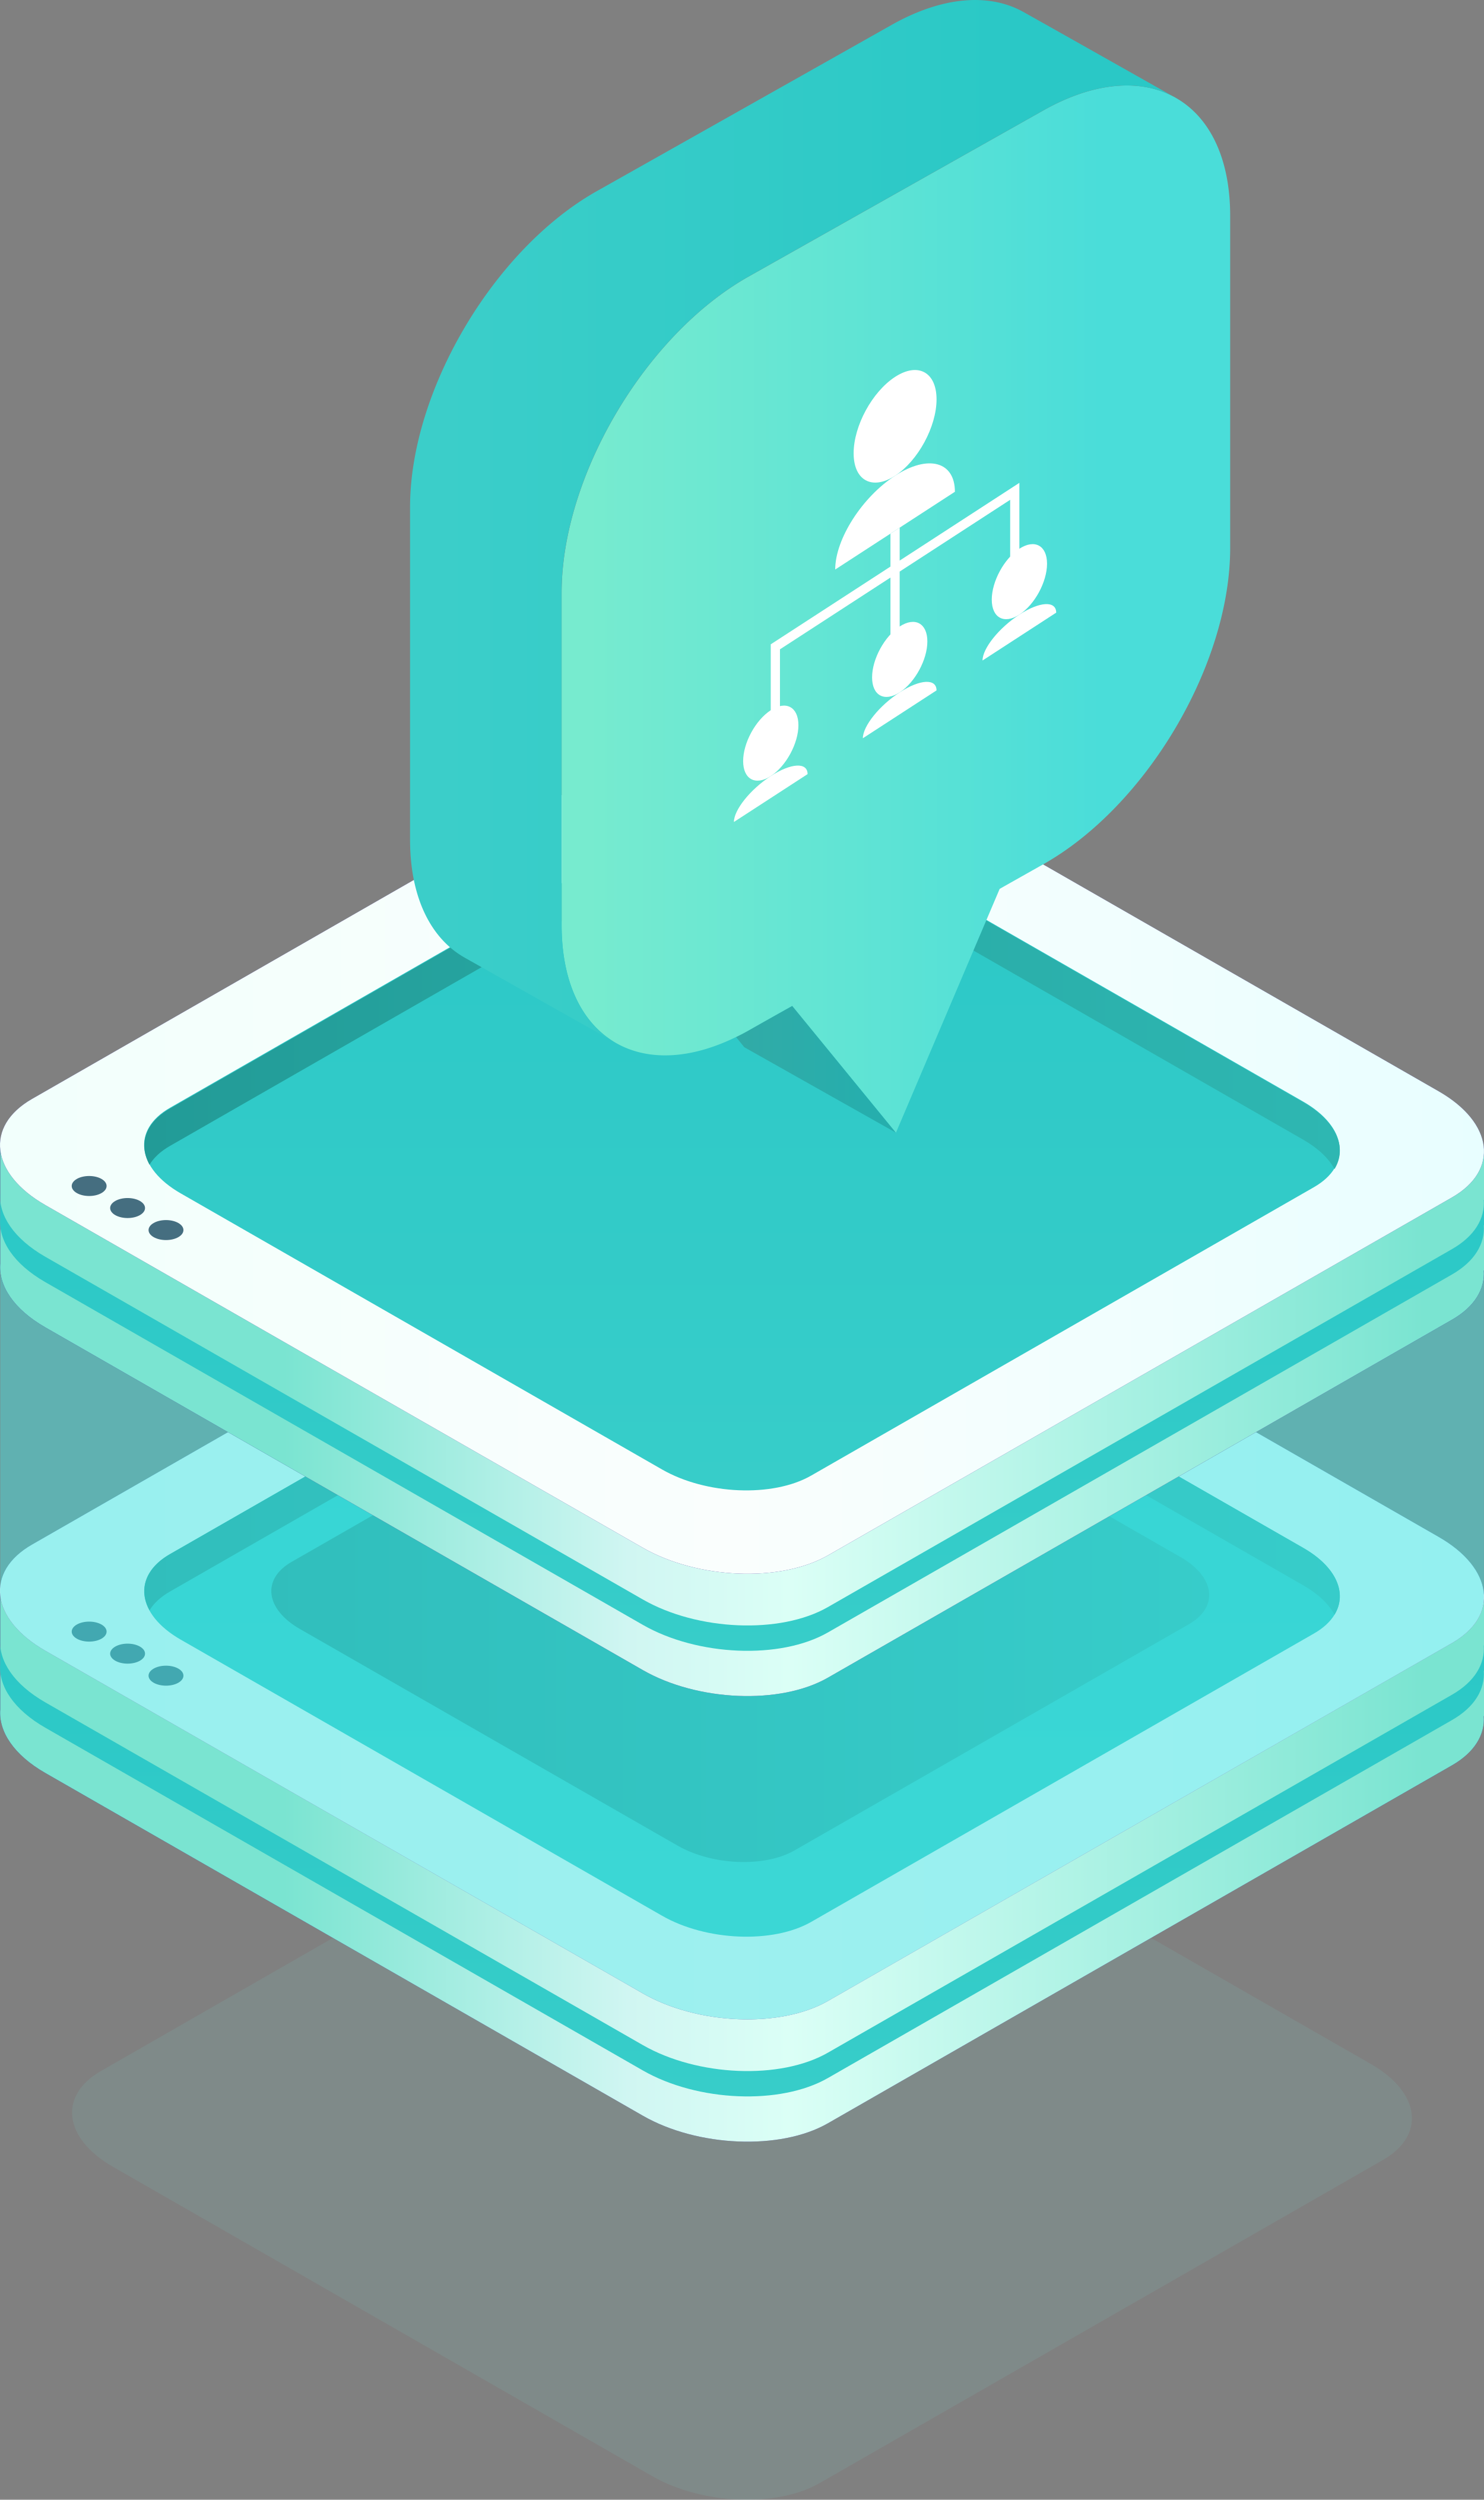 <svg width="152" height="256" fill="none" xmlns="http://www.w3.org/2000/svg"><rect width="100%" height="100%" fill="#808080" stroke="none"/><path opacity=".5" d="m83.94 254.303 57.717-33.102c4.385-2.515 3.835-6.909-1.229-9.814l-55.257-31.69c-5.064-2.905-12.724-3.221-17.11-.705l-57.718 33.101c-4.385 2.516-3.835 6.909 1.23 9.814l55.257 31.691c5.064 2.904 12.725 3.22 17.11.705Z" fill="#7DE8E5" fill-opacity=".2"/><path d="M.027 175.076v-11.854H30.81l36.397-20.873c4.857-2.786 13.341-2.437 18.95.78l35.037 20.093H152v12.525h-.025c.139 1.885-.92 3.705-3.254 5.043l-63.927 36.662c-4.858 2.785-13.343 2.436-18.951-.78l-61.203-35.1c-3.235-1.855-4.795-4.259-4.613-6.496Z" fill="#312A91"/><path d="M.027 175.076v-11.854H30.81l36.397-20.873c4.857-2.786 13.341-2.437 18.95.78l35.037 20.093H152v12.525h-.025c.139 1.885-.92 3.705-3.254 5.043l-63.927 36.662c-4.858 2.785-13.343 2.436-18.951-.78l-61.203-35.1c-3.235-1.855-4.795-4.259-4.613-6.496Z" fill="url(#a)"/><path d="m84.794 204.928 63.926-36.662c4.858-2.786 4.249-7.652-1.36-10.868l-61.203-35.1c-5.61-3.216-14.093-3.567-18.95-.78L3.28 158.18c-4.858 2.786-4.25 7.652 1.36 10.868l61.203 35.099c5.61 3.218 14.093 3.566 18.95.781Z" fill="#312A91"/><path d="m84.794 204.928 63.926-36.662c4.858-2.786 4.249-7.652-1.36-10.868l-61.203-35.1c-5.61-3.216-14.093-3.567-18.95-.78L3.28 158.18c-4.858 2.786-4.25 7.652 1.36 10.868l61.203 35.099c5.61 3.218 14.093 3.566 18.95.781Z" fill="url(#b)"/><path d="m83.087 196.825 51.505-29.54c3.914-2.245 3.423-6.165-1.096-8.757l-49.311-28.28c-4.52-2.591-11.356-2.873-15.269-.628l-51.505 29.539c-3.914 2.245-3.422 6.164 1.096 8.757l49.31 28.28c4.52 2.592 11.356 2.873 15.27.629Z" fill="url(#c)"/><path d="m133.498 162.36-49.311-28.28c-4.52-2.591-11.356-2.873-15.269-.629l-51.505 29.538c-.967.554-1.662 1.211-2.096 1.925-1.136-2.074-.48-4.278 2.096-5.756l51.505-29.538c3.914-2.245 10.75-1.963 15.269.629l49.311 28.28c3.403 1.952 4.52 4.657 3.192 6.832-.588-1.075-1.65-2.116-3.192-3.001Z" fill="url(#d)"/><path d="m4.64 174.342 61.203 35.099c5.608 3.217 14.093 3.567 18.951.78l63.927-36.661c2.334-1.338 3.392-3.157 3.254-5.042H152v2.595h-.025c.139 1.885-.92 3.705-3.254 5.043l-63.927 36.662c-4.858 2.785-13.343 2.436-18.951-.78l-61.203-35.1c-3.235-1.855-4.796-4.259-4.615-6.496v-2.595c-.18 2.236 1.38 4.639 4.615 6.495Z" fill="url(#e)"/><path d="M15.74 170.884c-.699.401-.699 1.05 0 1.449.698.4 1.829.4 2.525 0 .699-.401.699-1.049 0-1.449-.697-.399-1.827-.399-2.526 0ZM11.806 168.629c-.698.399-.698 1.049 0 1.448.698.4 1.829.4 2.526 0 .698-.399.698-1.049 0-1.448-.697-.401-1.828-.401-2.526 0ZM7.87 166.371c-.699.401-.699 1.049 0 1.449.698.401 1.828.399 2.525 0 .697-.4.697-1.049 0-1.449-.698-.399-1.829-.399-2.526 0Z" fill="#456E80"/><path d="m81.377 189.505 40.402-23.17c3.07-1.761 2.685-4.836-.859-6.869l-38.68-22.184c-3.545-2.033-8.907-2.253-11.977-.494l-40.402 23.171c-3.07 1.761-2.686 4.837.86 6.87l38.678 22.183c3.546 2.033 8.909 2.254 11.978.493Z" fill="url(#f)"/><path opacity=".5" d="M.023 163.222a4.38 4.38 0 0 1 0-.672v-33.109l52.955.234 14.225-8.158c4.857-2.786 13.342-2.437 18.95.779l13.222 7.582 52.621.233v33.111h-.025c.138 1.885-.92 3.704-3.254 5.044L84.79 204.928c-4.857 2.785-13.341 2.436-18.95-.78l-61.203-35.1c-2.913-1.672-4.464-3.788-4.614-5.826Z" fill="#41E3E3"/><path d="M.027 129.441v-11.855H30.81l36.397-20.873c4.857-2.785 13.341-2.436 18.95.78l35.037 20.093H152v12.525h-.025c.139 1.885-.92 3.705-3.254 5.043l-63.927 36.662c-4.858 2.785-13.343 2.437-18.951-.78l-61.203-35.1c-3.235-1.855-4.795-4.259-4.613-6.495Z" fill="#312A91"/><path d="M.027 129.441v-11.855H30.81l36.397-20.873c4.857-2.785 13.341-2.436 18.95.78l35.037 20.093H152v12.525h-.025c.139 1.885-.92 3.705-3.254 5.043l-63.927 36.662c-4.858 2.785-13.343 2.437-18.951-.78l-61.203-35.1c-3.235-1.855-4.795-4.259-4.613-6.495Z" fill="url(#g)"/><path d="m84.794 159.293 63.926-36.662c4.858-2.786 4.249-7.652-1.36-10.869l-61.203-35.1c-5.61-3.217-14.093-3.567-18.95-.78L3.28 112.543c-4.858 2.785-4.25 7.651 1.36 10.868l61.203 35.099c5.61 3.218 14.093 3.567 18.95.782Z" fill="#312A91"/><path d="m84.794 159.293 63.926-36.662c4.858-2.786 4.249-7.652-1.36-10.869l-61.203-35.1c-5.61-3.217-14.093-3.567-18.95-.78L3.28 112.543c-4.858 2.785-4.25 7.651 1.36 10.868l61.203 35.099c5.61 3.218 14.093 3.567 18.95.782Z" fill="url(#h)"/><path d="m83.08 151.119 51.504-29.54c3.915-2.245 3.423-6.164-1.096-8.757l-49.311-28.28c-4.519-2.59-11.356-2.873-15.269-.627l-51.505 29.538c-3.914 2.245-3.422 6.165 1.097 8.757l49.31 28.28c4.518 2.593 11.355 2.873 15.27.629Z" fill="url(#i)"/><path d="m133.498 116.725-49.311-28.28c-4.52-2.591-11.356-2.873-15.269-.63l-51.506 29.54c-.967.554-1.663 1.211-2.096 1.925-1.137-2.074-.481-4.278 2.096-5.755l51.506-29.54c3.914-2.245 10.75-1.963 15.269.63l49.311 28.279c3.403 1.952 4.52 4.657 3.192 6.832-.588-1.075-1.65-2.116-3.192-3.001Z" fill="url(#j)"/><path d="m4.64 128.706 61.203 35.1c5.608 3.216 14.093 3.567 18.951.78l63.927-36.661c2.334-1.338 3.392-3.157 3.254-5.043H152v2.596h-.025c.139 1.885-.92 3.704-3.254 5.044l-63.927 36.662c-4.858 2.785-13.343 2.436-18.951-.78l-61.203-35.1c-3.235-1.855-4.796-4.259-4.615-6.497v-2.595c-.18 2.235 1.38 4.639 4.615 6.494Z" fill="url(#k)"/><path d="M15.74 125.249c-.699.399-.699 1.049 0 1.449.698.399 1.829.399 2.525 0 .699-.4.699-1.05 0-1.449-.697-.4-1.827-.4-2.526 0ZM11.806 122.993c-.698.4-.698 1.049 0 1.449.698.399 1.829.399 2.526 0 .698-.4.698-1.049 0-1.449-.697-.401-1.828-.401-2.526 0ZM7.87 120.735c-.699.4-.699 1.05 0 1.449.698.401 1.828.4 2.525 0 .697-.399.697-1.049 0-1.449-.698-.399-1.829-.399-2.526 0Z" fill="#456E80"/><path d="m81.142 103.011 10.623 12.988-15.532-8.752-.846-1.046c.423-.202.854-.428 1.285-.672a914.232 914.232 0 0 1 4.47-2.518Z" fill="url(#l)"/><path d="M126.001 22.096v34.04c0 11.92-8.566 26.414-19.139 32.373-1.493.843-2.978 1.677-4.47 2.52L91.769 116l-10.623-12.988a745.633 745.633 0 0 0-4.47 2.519c-.43.243-.863.47-1.286.672-4.776 2.341-9.073 2.43-12.257.632a30.185 30.185 0 0 0-.248-.145c-3.317-2.008-5.358-6.138-5.358-11.952V60.706c0-11.928 8.575-26.422 19.149-32.38l30.187-17.014c5.183-2.922 9.885-3.255 13.327-1.424.066.032.141.073.207.113 3.465 1.95 5.604 6.136 5.604 12.095Z" fill="url(#m)"/><path d="M47.606 98.08C44.14 96.13 42 91.934 42 85.983V51.942c0-11.92 8.567-26.414 19.14-32.373A55461.104 55461.104 0 0 0 91.326 2.55c5.29-2.98 10.076-3.255 13.535-1.304 5.117 2.875 10.217 5.757 15.325 8.64-3.441-1.83-8.143-1.498-13.327 1.424C96.8 16.977 86.732 22.654 76.673 28.322c-10.573 5.96-19.15 20.453-19.15 32.38v34.033c0 5.813 2.041 9.944 5.358 11.952-5.09-2.866-10.183-5.732-15.275-8.607Z" fill="url(#n)"/><path fill-rule="evenodd" clip-rule="evenodd" d="m103.467 51.186-11.318 7.35v6.747l-.943.613v-6.747l-11.318 7.35v6.747l-.943.612v-7.872l1.415-.919 10.846-7.043V54.65l.943-.612v3.373l10.752-6.982 1.509-.98v7.872l-.943.613v-6.748Z" fill="#fff"/><circle cx="5.061" cy="5.061" r="5.061" transform="matrix(.839 -.545 0 1 87.434 41.356)" fill="#fff"/><path d="M91.677 48.721c-3.386 2.199-6.13 6.499-6.13 9.604l12.26-7.962c0-3.105-2.744-3.84-6.13-1.642Z" fill="#fff"/><circle cx="3.374" cy="3.374" r="3.374" transform="matrix(.839 -.545 0 1 76.117 74.571)" fill="#fff"/><path d="M78.944 79.481c-2.083 1.353-3.772 3.457-3.772 4.699l7.545-4.9c0-1.242-1.69-1.152-3.773.201Z" fill="#fff"/><circle cx="3.374" cy="3.374" r="3.374" transform="matrix(.839 -.545 0 1 89.324 65.996)" fill="#fff"/><path d="M92.151 70.906c-2.083 1.353-3.772 3.457-3.772 4.7l7.545-4.9c0-1.243-1.69-1.153-3.773.2Z" fill="#fff"/><circle cx="3.374" cy="3.374" r="3.374" transform="matrix(.839 -.545 0 1 101.582 58.034)" fill="#fff"/><path d="M104.409 62.944c-2.083 1.353-3.772 3.457-3.772 4.699l7.545-4.9c0-1.242-1.689-1.152-3.773.2Z" fill="#fff"/><defs><linearGradient id="h" x1="3.322" y1="118.539" x2="152" y2="118.539" gradientUnits="userSpaceOnUse"><stop stop-color="#F2FFFC"/><stop offset=".486" stop-color="#FAFEFD"/><stop offset="1" stop-color="#E8FEFF"/></linearGradient><linearGradient id="a" x1="145.872" y1="204.76" x2="29.066" y2="204.76" gradientUnits="userSpaceOnUse"><stop stop-color="#7AE4D1"/><stop offset=".556" stop-color="#DBFFF6"/><stop offset=".698" stop-color="#D0F6F2"/><stop offset="1" stop-color="#7AE4D1"/></linearGradient><linearGradient id="c" x1="137.234" y1="128.104" x2="137.234" y2="198.34" gradientUnits="userSpaceOnUse"><stop stop-color="#2BC8C7"/><stop offset="1" stop-color="#37CDC9"/></linearGradient><linearGradient id="d" x1="137.236" y1="146.733" x2="14.779" y2="146.733" gradientUnits="userSpaceOnUse"><stop stop-color="#2EB7B2"/><stop offset="1" stop-color="#229B97"/></linearGradient><linearGradient id="e" x1="152" y1="167.847" x2="152" y2="214.698" gradientUnits="userSpaceOnUse"><stop stop-color="#2BC8C7"/><stop offset="1" stop-color="#37CDC9"/></linearGradient><linearGradient id="f" x1="123.853" y1="163.147" x2="27.787" y2="163.147" gradientUnits="userSpaceOnUse"><stop stop-color="#2EB7B2"/><stop offset="1" stop-color="#229B97"/></linearGradient><linearGradient id="g" x1="145.872" y1="159.124" x2="29.066" y2="159.124" gradientUnits="userSpaceOnUse"><stop stop-color="#7AE4D1"/><stop offset=".556" stop-color="#DBFFF6"/><stop offset=".698" stop-color="#D0F6F2"/><stop offset="1" stop-color="#7AE4D1"/></linearGradient><linearGradient id="b" x1="3.322" y1="164.175" x2="152" y2="164.175" gradientUnits="userSpaceOnUse"><stop stop-color="#F2FFFC"/><stop offset=".486" stop-color="#FAFEFD"/><stop offset="1" stop-color="#E8FEFF"/></linearGradient><linearGradient id="i" x1="137.227" y1="82.399" x2="137.227" y2="152.634" gradientUnits="userSpaceOnUse"><stop stop-color="#2BC8C7"/><stop offset="1" stop-color="#37CDC9"/></linearGradient><linearGradient id="j" x1="137.236" y1="101.097" x2="14.777" y2="101.097" gradientUnits="userSpaceOnUse"><stop stop-color="#2EB7B2"/><stop offset="1" stop-color="#229B97"/></linearGradient><linearGradient id="k" x1="152" y1="122.212" x2="152" y2="169.064" gradientUnits="userSpaceOnUse"><stop stop-color="#2BC8C7"/><stop offset="1" stop-color="#37CDC9"/></linearGradient><linearGradient id="l" x1="76.047" y1="113.6" x2="88.635" y2="113.6" gradientUnits="userSpaceOnUse"><stop stop-color="#31ABA7"/><stop offset="1" stop-color="#26AEAD"/></linearGradient><linearGradient id="m" x1="60.288" y1="96.184" x2="112.912" y2="96.184" gradientUnits="userSpaceOnUse"><stop stop-color="#77EBCF"/><stop offset="1" stop-color="#4ADDD9"/></linearGradient><linearGradient id="n" x1="45.152" y1="86.974" x2="105.241" y2="86.974" gradientUnits="userSpaceOnUse"><stop stop-color="#3BCEC9"/><stop offset="1" stop-color="#2AC8C6"/></linearGradient></defs></svg>